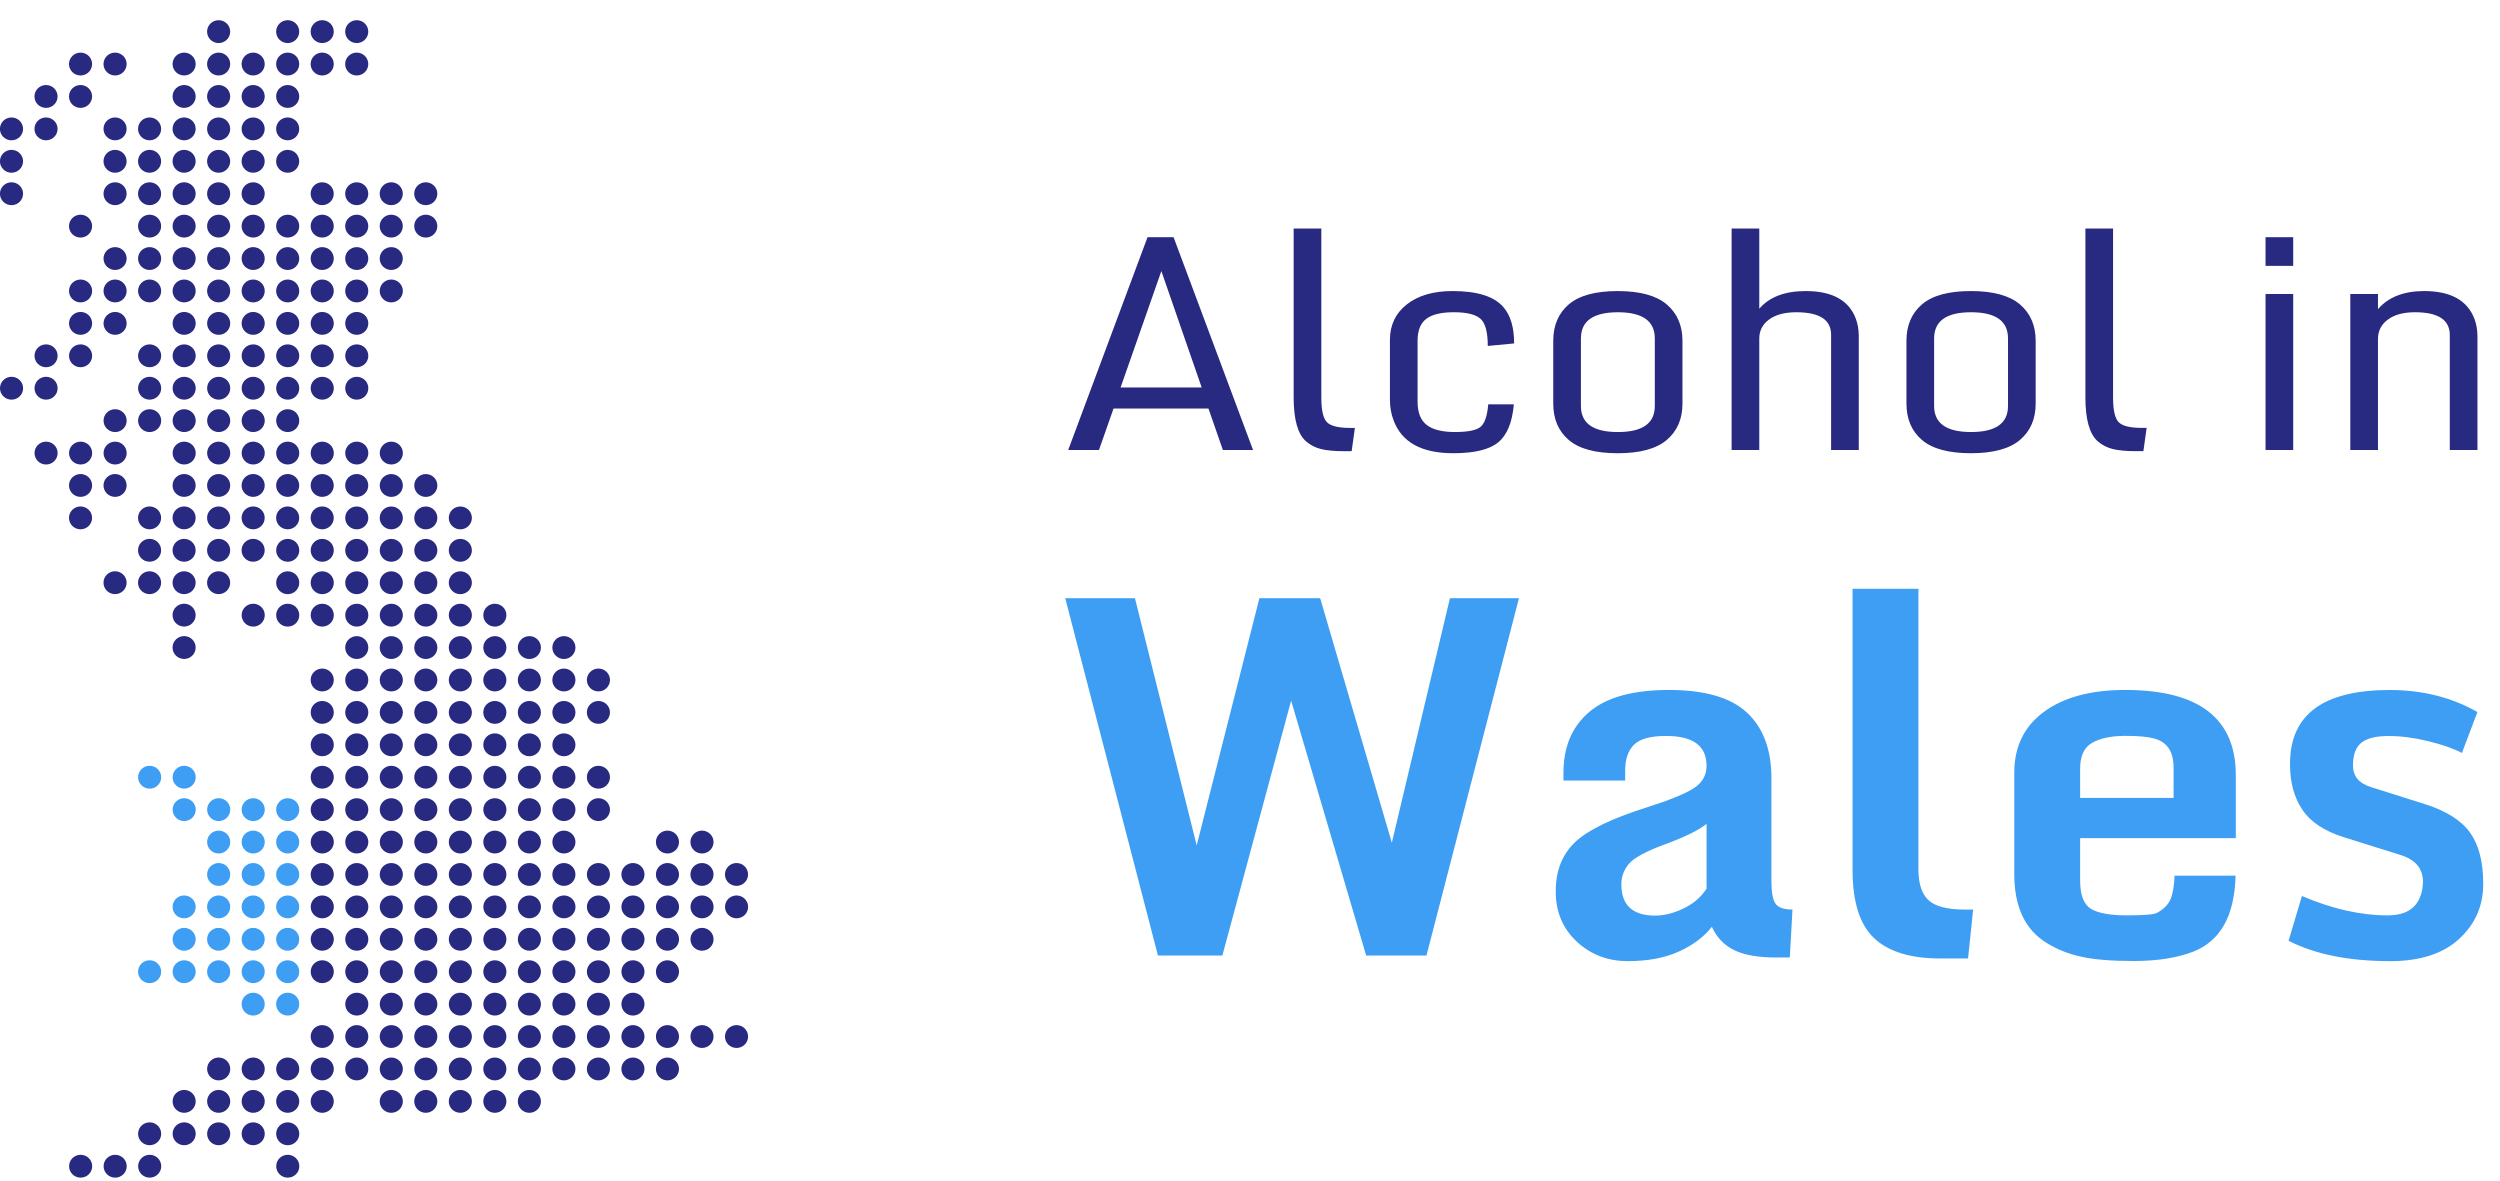 <svg height="85" viewBox="0 0 180 85" width="180" xmlns="http://www.w3.org/2000/svg"><g fill="none" fill-rule="evenodd"><g transform="translate(0 1)"><path d="m11.606 54.96c0 .455-.372.823-.832.823s-.832-.368-.832-.823c0-.454.372-.823.832-.823s.832.369.832.823zm2.486 0c0 .455-.372.823-.832.823-.459 0-.832-.368-.832-.823 0-.454.373-.823.832-.823.46 0 .832.369.832.823zm0 2.334c0 .455-.372.823-.832.823-.459 0-.832-.368-.832-.823 0-.456.373-.823.832-.823.46 0 .832.367.832.823zm2.486 0c0 .455-.373.823-.833.823-.459 0-.832-.368-.832-.823 0-.456.372-.823.832-.823.46 0 .833.367.833.823zm2.485 0c0 .455-.372.823-.832.823-.46 0-.833-.368-.833-.823 0-.456.372-.823.833-.823.459 0 .832.367.832.823zm2.485 0c0 .455-.372.823-.832.823-.46 0-.832-.368-.832-.823 0-.456.372-.823.832-.823.461 0 .832.367.832.823zm-4.971 2.333c0 .456-.373.824-.833.824-.459 0-.832-.367-.832-.824 0-.454.372-.823.832-.823.46 0 .833.369.833.823zm2.485 0c0 .456-.372.824-.832.824-.46 0-.833-.367-.833-.824 0-.454.372-.823.833-.823.459 0 .832.369.832.823zm2.485 0c0 .456-.372.824-.832.824-.46 0-.832-.367-.832-.824 0-.454.372-.823.832-.823.461 0 .832.369.832.823zm-4.971 2.335c0 .454-.373.822-.833.822-.459 0-.832-.368-.832-.822 0-.455.372-.824.832-.824.46 0 .833.368.833.824zm2.485 0c0 .454-.372.822-.832.822-.46 0-.833-.368-.833-.822 0-.455.372-.824.833-.824.459 0 .832.368.832.824zm2.485 0c0 .454-.372.822-.832.822-.46 0-.832-.368-.832-.822 0-.455.372-.824.832-.824.461 0 .832.368.832.824zm-2.485 9.335c0 .455-.372.824-.832.824-.46 0-.833-.368-.833-.824 0-.455.372-.822.833-.822.459 0 .832.367.832.822zm2.485 0c0 .455-.372.824-.832.824-.46 0-.832-.368-.832-.824 0-.455.372-.822.832-.822.461 0 .832.367.832.822zm-9.942-2.334c0 .455-.372.823-.832.823s-.832-.368-.832-.823c0-.455.372-.823.832-.823s.832.368.832.823zm2.486 0c0 .455-.372.823-.832.823-.459 0-.832-.368-.832-.823 0-.455.373-.823.832-.823.46 0 .832.368.832.823zm2.486 0c0 .455-.373.823-.833.823-.459 0-.832-.368-.832-.823 0-.455.372-.823.832-.823.46 0 .833.368.833.823zm2.485 0c0 .455-.372.823-.832.823-.46 0-.833-.368-.833-.823 0-.455.372-.823.833-.823.459 0 .832.368.832.823zm2.485 0c0 .455-.372.823-.832.823-.46 0-.832-.368-.832-.823 0-.455.372-.823.832-.823.461 0 .832.368.832.823zm-7.457-2.334c0 .456-.372.823-.832.823-.459 0-.832-.367-.832-.823s.373-.823.832-.823c.46 0 .832.367.832.823zm2.486 0c0 .456-.373.823-.833.823-.459 0-.832-.367-.832-.823s.372-.823.832-.823c.46 0 .833.367.833.823zm2.485 0c0 .456-.372.823-.832.823-.46 0-.833-.367-.833-.823s.372-.823.833-.823c.459 0 .832.367.832.823zm2.485 0c0 .456-.372.823-.832.823-.46 0-.832-.367-.832-.823s.372-.823.832-.823c.461 0 .832.367.832.823zm-7.457-2.333c0 .455-.372.823-.832.823-.459 0-.832-.368-.832-.823 0-.456.373-.823.832-.823.46 0 .832.367.832.823zm2.486 0c0 .455-.373.823-.833.823-.459 0-.832-.368-.832-.823 0-.456.372-.823.832-.823.46 0 .833.367.833.823zm2.485 0c0 .455-.372.823-.832.823-.46 0-.833-.368-.833-.823 0-.456.372-.823.833-.823.459 0 .832.367.832.823zm2.485 0c0 .455-.372.823-.832.823-.46 0-.832-.368-.832-.823 0-.456.372-.823.832-.823.461 0 .832.367.832.823z" fill="#3d9ef3"/><g fill="#282980"><path d="m19.063 43.291c0 .455-.372.824-.832.824-.46 0-.833-.368-.833-.824 0-.455.372-.822.833-.822.459 0 .832.367.832.822zm2.485 0c0 .455-.372.824-.832.824-.46 0-.832-.368-.832-.824 0-.455.372-.822.832-.822.461 0 .832.367.832.822zm2.486 0c0 .455-.373.824-.833.824-.46 0-.832-.368-.832-.824 0-.455.372-.822.832-.822.46 0 .833.367.833.822zm2.485 0c0 .455-.372.824-.832.824-.459 0-.832-.368-.832-.824 0-.455.373-.822.832-.822.46 0 .832.367.832.822zm2.487 0c0 .455-.374.824-.833.824-.459 0-.831-.368-.831-.824 0-.455.372-.822.831-.822.459 0 .833.367.833.822zm2.484 0c0 .455-.372.824-.831.824-.46 0-.832-.368-.832-.824 0-.455.372-.822.832-.822.459 0 .831.367.831.822zm2.486 0c0 .455-.372.824-.832.824-.46 0-.832-.368-.832-.824 0-.455.372-.822.832-.822.46 0 .832.367.832.822zm2.485 0c0 .455-.372.824-.833.824-.459 0-.832-.368-.832-.824 0-.455.372-.822.832-.822.46 0 .833.367.833.822zm-14.914-2.334c0 .455-.372.823-.832.823-.46 0-.832-.368-.832-.823 0-.455.372-.823.832-.823.461 0 .832.368.832.823zm2.486 0c0 .455-.373.823-.833.823-.46 0-.832-.368-.832-.823 0-.455.372-.823.832-.823.46 0 .833.368.833.823zm2.485 0c0 .455-.372.823-.832.823-.459 0-.832-.368-.832-.823 0-.455.373-.823.832-.823.46 0 .832.368.832.823zm2.487 0c0 .455-.374.823-.833.823-.459 0-.831-.368-.831-.823 0-.455.372-.823.831-.823.459 0 .833.368.833.823zm2.484 0c0 .455-.372.823-.831.823-.46 0-.832-.368-.832-.823 0-.455.372-.823.832-.823.459 0 .831.368.831.823zm2.486 0c0 .455-.372.823-.832.823-.46 0-.832-.368-.832-.823 0-.455.372-.823.832-.823.46 0 .832.368.832.823zm-12.428-2.333c0 .455-.372.823-.832.823-.46 0-.832-.368-.832-.823 0-.456.372-.824.832-.824.461 0 .832.368.832.824zm2.486 0c0 .455-.373.823-.833.823-.46 0-.832-.368-.832-.823 0-.456.372-.824.832-.824.46 0 .833.368.833.824zm2.485 0c0 .455-.372.823-.832.823-.459 0-.832-.368-.832-.823 0-.456.373-.824.832-.824.46 0 .832.368.832.824zm2.487 0c0 .455-.374.823-.833.823-.459 0-.832-.368-.832-.823 0-.456.373-.824.832-.824.459 0 .833.368.833.824zm2.484 0c0 .455-.372.823-.831.823-.46 0-.832-.368-.832-.823 0-.456.372-.824.832-.824.459 0 .831.368.831.824zm2.486 0c0 .455-.372.823-.832.823-.46 0-.832-.368-.832-.823 0-.456.372-.824.832-.824.46 0 .832.368.832.824zm-7.457-2.335c0 .455-.372.824-.832.824-.459 0-.832-.369-.832-.824 0-.456.373-.822.832-.822.46 0 .832.367.832.822zm2.486 0c0 .455-.373.824-.833.824-.459 0-.832-.369-.832-.824 0-.456.372-.822.832-.822.46 0 .833.367.833.822zm2.485 0c0 .455-.372.824-.832.824-.459 0-.832-.369-.832-.824 0-.456.372-.822.832-.822.46 0 .832.367.832.822zm2.486 0c0 .455-.372.824-.832.824s-.832-.369-.832-.824c0-.456.372-.822.832-.822s.832.367.832.822zm-4.97-2.334c0 .455-.374.823-.833.823-.459 0-.832-.368-.832-.823 0-.455.373-.823.832-.823.459 0 .833.368.833.823zm2.484 0c0 .455-.372.823-.831.823-.46 0-.832-.368-.832-.823 0-.455.372-.823.832-.823.459 0 .831.368.831.823zm-4.971 11.67c0 .455-.372.823-.832.823-.459 0-.832-.368-.832-.823 0-.456.373-.824.832-.824.46 0 .832.368.832.824zm2.486 0c0 .455-.373.823-.833.823-.459 0-.832-.368-.832-.823 0-.456.372-.824.832-.824.46 0 .833.368.833.824zm2.485 0c0 .455-.372.823-.832.823-.459 0-.832-.368-.832-.823 0-.456.372-.824.832-.824.46 0 .832.368.832.824zm2.486 0c0 .455-.372.823-.832.823s-.832-.368-.832-.823c0-.456.372-.824.832-.824s.832.368.832.824zm2.486 0c0 .455-.372.823-.832.823s-.832-.368-.832-.823c0-.456.372-.824.832-.824s.832.368.832.824zm2.485 0c0 .455-.372.823-.832.823-.459 0-.832-.368-.832-.823 0-.456.373-.824.832-.824.459 0 .832.368.832.824zm2.486 0c0 .455-.373.823-.832.823-.46 0-.832-.368-.832-.823 0-.456.372-.824.832-.824.459 0 .832.368.832.824zm0 7.002c0 .454-.373.822-.832.822-.46 0-.832-.368-.832-.822 0-.456.372-.824.832-.824.459 0 .832.368.832.824zm-17.399-2.334c0 .455-.373.823-.833.823-.46 0-.832-.368-.832-.823 0-.456.372-.823.832-.823.46 0 .833.367.833.823zm2.485 0c0 .455-.372.823-.832.823-.459 0-.832-.368-.832-.823 0-.456.373-.823.832-.823.46 0 .832.367.832.823zm2.487 0c0 .455-.374.823-.833.823-.459 0-.831-.368-.831-.823 0-.456.372-.823.831-.823.459 0 .833.367.833.823zm2.484 0c0 .455-.372.823-.831.823-.46 0-.832-.368-.832-.823 0-.456.372-.823.832-.823.459 0 .831.367.831.823zm2.486 0c0 .455-.372.823-.832.823-.46 0-.832-.368-.832-.823 0-.456.372-.823.832-.823.46 0 .832.367.832.823zm2.485 0c0 .455-.372.823-.833.823-.459 0-.832-.368-.832-.823 0-.456.372-.823.832-.823.46 0 .833.367.833.823zm2.485 0c0 .455-.372.823-.832.823-.459 0-.833-.368-.833-.823 0-.456.373-.823.833-.823.459 0 .832.367.832.823zm2.486 0c0 .455-.373.823-.832.823-.46 0-.832-.368-.832-.823 0-.456.372-.823.832-.823.459 0 .832.367.832.823zm2.485 0c0 .455-.372.823-.832.823-.459 0-.832-.368-.832-.823 0-.456.372-.823.832-.823.46 0 .832.367.832.823zm-19.884-2.334c0 .455-.373.823-.833.823-.46 0-.832-.368-.832-.823 0-.454.372-.823.832-.823.46 0 .833.368.833.823zm2.485 0c0 .455-.372.823-.832.823-.459 0-.832-.368-.832-.823 0-.454.373-.823.832-.823.46 0 .832.368.832.823zm2.487 0c0 .455-.374.823-.833.823-.459 0-.832-.368-.832-.823 0-.454.373-.823.832-.823.459 0 .833.368.833.823zm2.484 0c0 .455-.372.823-.831.823-.46 0-.832-.368-.832-.823 0-.454.372-.823.832-.823.459 0 .831.368.831.823zm2.486 0c0 .455-.372.823-.832.823-.46 0-.832-.368-.832-.823 0-.454.372-.823.832-.823.46 0 .832.368.832.823zm2.486 0c0 .455-.372.823-.833.823-.459 0-.832-.368-.832-.823 0-.454.372-.823.832-.823.461 0 .833.368.833.823zm2.485 0c0 .455-.372.823-.831.823-.46 0-.833-.368-.833-.823 0-.454.373-.823.833-.823.459 0 .831.368.831.823zm2.486 0c0 .455-.372.823-.832.823-.46 0-.833-.368-.833-.823 0-.454.373-.823.833-.823.459 0 .832.368.832.823zm2.486 0c0 .455-.372.823-.833.823-.459 0-.832-.368-.832-.823 0-.454.372-.823.832-.823.461 0 .833.368.833.823zm-19.885 7.001c0 .455-.373.823-.833.823-.46 0-.832-.368-.832-.823 0-.454.372-.823.832-.823.46 0 .833.369.833.823zm2.485 0c0 .455-.372.823-.832.823-.459 0-.832-.368-.832-.823 0-.454.373-.823.832-.823.46 0 .832.369.832.823zm2.486 0c0 .455-.373.823-.833.823-.459 0-.832-.368-.832-.823 0-.454.372-.823.832-.823.46 0 .833.369.833.823zm2.485 0c0 .455-.372.823-.832.823-.459 0-.832-.368-.832-.823 0-.454.372-.823.832-.823.46 0 .832.369.832.823zm2.486 0c0 .455-.372.823-.832.823s-.832-.368-.832-.823c0-.454.372-.823.832-.823s.832.369.832.823zm2.486 0c0 .455-.372.823-.832.823s-.832-.368-.832-.823c0-.454.372-.823.832-.823s.832.369.832.823zm2.485 0c0 .455-.372.823-.832.823-.459 0-.832-.368-.832-.823 0-.454.373-.823.832-.823.459 0 .832.369.832.823zm2.486 0c0 .455-.373.823-.832.823-.46 0-.832-.368-.832-.823 0-.454.372-.823.832-.823.459 0 .832.369.832.823zm2.485 0c0 .455-.372.823-.832.823-.459 0-.832-.368-.832-.823 0-.454.372-.823.832-.823.46 0 .832.369.832.823zm-19.884-2.333c0 .454-.373.822-.833.822-.46 0-.832-.368-.832-.822 0-.456.372-.824.832-.824.46 0 .833.368.833.824zm2.485 0c0 .454-.372.822-.832.822-.459 0-.832-.368-.832-.822 0-.456.373-.824.832-.824.46 0 .832.368.832.824zm2.487 0c0 .454-.374.822-.833.822-.459 0-.832-.368-.832-.822 0-.456.373-.824.832-.824.459 0 .833.368.833.824zm2.484 0c0 .454-.372.822-.831.822-.46 0-.832-.368-.832-.822 0-.456.372-.824.832-.824.459 0 .831.368.831.824zm2.486 0c0 .454-.372.822-.832.822-.46 0-.832-.368-.832-.822 0-.456.372-.824.832-.824.46 0 .832.368.832.824zm2.485 0c0 .454-.372.822-.833.822-.459 0-.832-.368-.832-.822 0-.456.372-.824.832-.824.46 0 .833.368.833.824zm2.485 0c0 .454-.372.822-.832.822-.459 0-.833-.368-.833-.822 0-.456.373-.824.833-.824.459 0 .832.368.832.824zm-14.912 4.667c0 .455-.373.823-.833.823-.46 0-.832-.368-.832-.823 0-.456.372-.823.832-.823.46 0 .833.367.833.823zm2.485 0c0 .455-.372.823-.832.823-.459 0-.832-.368-.832-.823 0-.456.373-.823.832-.823.46 0 .832.367.832.823zm2.487 0c0 .455-.374.823-.833.823-.459 0-.832-.368-.832-.823 0-.456.373-.823.832-.823.459 0 .833.367.833.823zm2.484 0c0 .455-.372.823-.831.823-.46 0-.832-.368-.832-.823 0-.456.372-.823.832-.823.459 0 .831.367.831.823zm2.486 0c0 .455-.372.823-.832.823-.46 0-.832-.368-.832-.823 0-.456.372-.823.832-.823.46 0 .832.367.832.823zm2.486 0c0 .455-.372.823-.833.823-.459 0-.832-.368-.832-.823 0-.456.372-.823.832-.823.461 0 .833.367.833.823zm2.485 0c0 .455-.372.823-.831.823-.46 0-.833-.368-.833-.823 0-.456.373-.823.833-.823.459 0 .831.367.831.823zm2.486 0c0 .455-.372.823-.832.823-.46 0-.833-.368-.833-.823 0-.456.373-.823.833-.823.459 0 .832.367.832.823zm2.486 0c0 .455-.372.823-.833.823-.459 0-.832-.368-.832-.823 0-.456.372-.823.832-.823.461 0 .833.367.833.823zm-19.885 2.333c0 .456-.373.824-.833.824-.46 0-.832-.367-.832-.824 0-.454.372-.823.832-.823.46 0 .833.369.833.823zm2.485 0c0 .456-.372.824-.832.824-.459 0-.832-.367-.832-.824 0-.454.373-.823.832-.823.46 0 .832.369.832.823zm2.487 0c0 .456-.374.824-.833.824-.459 0-.831-.367-.831-.824 0-.454.372-.823.831-.823.459 0 .833.369.833.823zm2.484 0c0 .456-.372.824-.831.824-.46 0-.832-.367-.832-.824 0-.454.372-.823.832-.823.459 0 .831.369.831.823zm2.486 0c0 .456-.372.824-.832.824-.46 0-.832-.367-.832-.824 0-.454.372-.823.832-.823.46 0 .832.369.832.823zm2.485 0c0 .456-.372.824-.833.824-.459 0-.832-.367-.832-.824 0-.454.372-.823.832-.823.46 0 .833.369.833.823zm2.485 0c0 .456-.372.824-.832.824-.459 0-.833-.367-.833-.824 0-.454.373-.823.833-.823.459 0 .832.369.832.823zm2.486 0c0 .456-.373.824-.832.824-.46 0-.832-.367-.832-.824 0-.454.372-.823.832-.823.459 0 .832.369.832.823zm7.456 0c0 .456-.372.824-.832.824-.459 0-.832-.367-.832-.824 0-.454.373-.823.832-.823.46 0 .832.369.832.823zm2.486 0c0 .456-.372.824-.832.824-.46 0-.833-.367-.833-.824 0-.454.373-.823.833-.823.459 0 .832.369.832.823zm-27.341 2.335c0 .454-.373.822-.833.822-.46 0-.832-.368-.832-.822 0-.455.372-.824.832-.824.46 0 .833.368.833.824zm2.485 0c0 .454-.372.822-.832.822-.459 0-.832-.368-.832-.822 0-.455.373-.824.832-.824.46 0 .832.368.832.824zm2.487 0c0 .454-.374.822-.833.822-.459 0-.832-.368-.832-.822 0-.455.373-.824.832-.824.459 0 .833.368.833.824zm2.484 0c0 .454-.372.822-.831.822-.46 0-.832-.368-.832-.822 0-.455.372-.824.832-.824.459 0 .831.368.831.824zm2.486 0c0 .454-.372.822-.832.822-.46 0-.832-.368-.832-.822 0-.455.372-.824.832-.824.46 0 .832.368.832.824zm2.485 0c0 .454-.372.822-.833.822-.459 0-.832-.368-.832-.822 0-.455.372-.824.832-.824.46 0 .833.368.833.824zm2.485 0c0 .454-.372.822-.832.822-.459 0-.833-.368-.833-.822 0-.455.373-.824.833-.824.459 0 .832.368.832.824zm2.486 0c0 .454-.373.822-.832.822-.46 0-.832-.368-.832-.822 0-.455.372-.824.832-.824.459 0 .832.368.832.824zm2.485 0c0 .454-.372.822-.832.822-.459 0-.832-.368-.832-.822 0-.455.372-.824.832-.824.46 0 .832.368.832.824zm2.486 0c0 .454-.372.822-.832.822-.46 0-.832-.368-.832-.822 0-.455.372-.824.832-.824.46 0 .832.368.832.824zm2.485 0c0 .454-.372.822-.832.822-.459 0-.832-.368-.832-.822 0-.455.373-.824.832-.824.46 0 .832.368.832.824zm2.486 0c0 .454-.372.822-.832.822-.46 0-.833-.368-.833-.822 0-.455.373-.824.833-.824.459 0 .832.368.832.824zm2.486 0c0 .454-.372.822-.833.822-.459 0-.832-.368-.832-.822 0-.455.372-.824.832-.824.461 0 .833.368.833.824zm-42.255 18.671c0 .455-.372.823-.832.823s-.832-.368-.832-.823c0-.455.372-.824.832-.824s.832.369.832.824zm2.486 0c0 .455-.372.823-.832.823-.459 0-.832-.368-.832-.823 0-.455.373-.824.832-.824.46 0 .832.369.832.824zm2.486 0c0 .455-.373.823-.833.823-.459 0-.832-.368-.832-.823 0-.455.372-.824.832-.824.46 0 .833.369.833.824zm2.485 0c0 .455-.372.823-.832.823-.46 0-.833-.368-.833-.823 0-.455.372-.824.833-.824.459 0 .832.369.832.824zm2.485 0c0 .455-.372.823-.832.823-.46 0-.832-.368-.832-.823 0-.455.372-.824.832-.824.461 0 .832.369.832.824zm-7.457-2.335c0 .456-.372.824-.832.824-.459 0-.832-.369-.832-.824 0-.455.373-.823.832-.823.46 0 .832.368.832.823zm2.486 0c0 .456-.373.824-.833.824-.459 0-.832-.369-.832-.824 0-.455.372-.823.832-.823.46 0 .833.368.833.823zm2.485 0c0 .456-.372.824-.832.824-.46 0-.833-.369-.833-.824 0-.455.372-.823.833-.823.459 0 .832.368.832.823zm2.485 0c0 .456-.372.824-.832.824-.46 0-.832-.369-.832-.824 0-.455.372-.823.832-.823.461 0 .832.368.832.823zm2.486 0c0 .456-.373.824-.833.824-.46 0-.832-.369-.832-.824 0-.455.372-.823.832-.823.46 0 .833.368.833.823zm4.971 0c0 .456-.373.824-.833.824-.459 0-.832-.369-.832-.824 0-.455.372-.823.832-.823.46 0 .833.368.833.823zm2.485 0c0 .456-.372.824-.832.824-.459 0-.832-.369-.832-.824 0-.455.372-.823.832-.823.46 0 .832.368.832.823zm2.486 0c0 .456-.372.824-.832.824s-.832-.369-.832-.824c0-.455.372-.823.832-.823s.832.368.832.823zm2.486 0c0 .456-.372.824-.832.824s-.832-.369-.832-.824c0-.455.372-.823.832-.823s.832.368.832.823zm2.485 0c0 .456-.372.824-.832.824-.459 0-.832-.369-.832-.824 0-.455.373-.823.832-.823.459 0 .832.368.832.823zm-22.369-2.333c0 .455-.373.823-.833.823-.459 0-.832-.368-.832-.823 0-.455.372-.823.832-.823.46 0 .833.368.833.823zm2.485 0c0 .455-.372.823-.832.823-.46 0-.833-.368-.833-.823 0-.455.372-.823.833-.823.459 0 .832.368.832.823zm2.485 0c0 .455-.372.823-.832.823-.46 0-.832-.368-.832-.823 0-.455.372-.823.832-.823.461 0 .832.368.832.823zm2.486 0c0 .455-.373.823-.833.823-.46 0-.832-.368-.832-.823 0-.455.372-.823.832-.823.46 0 .833.368.833.823zm2.485 0c0 .455-.372.823-.832.823-.459 0-.832-.368-.832-.823 0-.455.373-.823.832-.823.46 0 .832.368.832.823zm2.487 0c0 .455-.374.823-.833.823-.459 0-.832-.368-.832-.823 0-.455.373-.823.832-.823.459 0 .833.368.833.823zm2.484 0c0 .455-.372.823-.831.823-.46 0-.832-.368-.832-.823 0-.455.372-.823.832-.823.459 0 .831.368.831.823zm2.486 0c0 .455-.372.823-.832.823-.46 0-.832-.368-.832-.823 0-.455.372-.823.832-.823.46 0 .832.368.832.823zm2.485 0c0 .455-.372.823-.833.823-.459 0-.832-.368-.832-.823 0-.455.372-.823.832-.823.46 0 .833.368.833.823zm2.485 0c0 .455-.372.823-.832.823-.459 0-.833-.368-.833-.823 0-.455.373-.823.833-.823.459 0 .832.368.832.823zm2.486 0c0 .455-.373.823-.832.823-.46 0-.832-.368-.832-.823 0-.455.372-.823.832-.823.459 0 .832.368.832.823zm2.485 0c0 .455-.372.823-.832.823-.459 0-.832-.368-.832-.823 0-.455.372-.823.832-.823.46 0 .832.368.832.823zm2.486 0c0 .455-.372.823-.832.823-.46 0-.832-.368-.832-.823 0-.455.372-.823.832-.823.46 0 .832.368.832.823zm2.485 0c0 .455-.372.823-.832.823-.459 0-.832-.368-.832-.823 0-.455.373-.823.832-.823.46 0 .832.368.832.823zm-24.855-2.334c0 .455-.373.822-.833.822-.46 0-.832-.367-.832-.822 0-.455.372-.823.832-.823.46 0 .833.368.833.823zm2.485 0c0 .455-.372.822-.832.822-.459 0-.832-.367-.832-.822 0-.455.373-.823.832-.823.46 0 .832.368.832.823zm2.486 0c0 .455-.373.822-.833.822-.459 0-.832-.367-.832-.822 0-.455.372-.823.832-.823.46 0 .833.368.833.823zm2.485 0c0 .455-.372.822-.832.822-.459 0-.832-.367-.832-.822 0-.455.372-.823.832-.823.46 0 .832.368.832.823zm2.486 0c0 .455-.372.822-.832.822s-.832-.367-.832-.822c0-.455.372-.823.832-.823s.832.368.832.823zm2.486 0c0 .455-.372.822-.832.822s-.832-.367-.832-.822c0-.455.372-.823.832-.823s.832.368.832.823zm2.485 0c0 .455-.372.822-.832.822-.459 0-.832-.367-.832-.822 0-.455.373-.823.832-.823.459 0 .832.368.832.823zm2.486 0c0 .455-.373.822-.832.822-.46 0-.832-.367-.832-.822 0-.455.372-.823.832-.823.459 0 .832.368.832.823zm2.485 0c0 .455-.372.822-.832.822-.459 0-.832-.367-.832-.822 0-.455.372-.823.832-.823.46 0 .832.368.832.823zm2.486 0c0 .455-.372.822-.832.822-.46 0-.833-.367-.833-.822 0-.455.372-.823.833-.823.46 0 .832.368.832.823zm2.486 0c0 .455-.372.822-.832.822-.459 0-.832-.367-.832-.822 0-.455.372-.823.832-.823.46 0 .832.368.832.823zm2.486 0c0 .455-.372.822-.832.822-.46 0-.832-.367-.832-.822 0-.455.372-.823.832-.823.459 0 .832.368.832.823zm2.486 0c0 .455-.372.822-.832.822-.46 0-.832-.367-.832-.822 0-.455.372-.823.832-.823.46 0 .832.368.832.823zm-27.341-2.334c0 .455-.372.824-.832.824-.459 0-.832-.368-.832-.824 0-.455.373-.822.832-.822.46 0 .832.367.832.822zm2.487 0c0 .455-.374.824-.833.824-.459 0-.832-.368-.832-.824 0-.455.373-.822.832-.822.459 0 .833.367.833.822zm2.484 0c0 .455-.372.824-.831.824-.46 0-.832-.368-.832-.824 0-.455.372-.822.832-.822.459 0 .831.367.831.822zm2.486 0c0 .455-.372.824-.832.824-.46 0-.832-.368-.832-.824 0-.455.372-.822.832-.822.46 0 .832.367.832.822zm2.485 0c0 .455-.372.824-.833.824-.459 0-.832-.368-.832-.824 0-.455.372-.822.832-.822.46 0 .833.367.833.822zm2.485 0c0 .455-.372.824-.832.824-.459 0-.833-.368-.833-.824 0-.455.373-.822.833-.822.459 0 .832.367.832.822zm2.486 0c0 .455-.373.824-.832.824-.46 0-.832-.368-.832-.824 0-.455.372-.822.832-.822.459 0 .832.367.832.822zm2.485 0c0 .455-.372.824-.832.824-.459 0-.832-.368-.832-.824 0-.455.372-.822.832-.822.46 0 .832.367.832.822zm2.486 0c0 .455-.372.824-.832.824-.46 0-.832-.368-.832-.824 0-.455.372-.822.832-.822.46 0 .832.367.832.822zm-22.37-2.334c0 .455-.373.823-.833.823-.46 0-.832-.368-.832-.823 0-.455.372-.823.832-.823.46 0 .833.368.833.823zm2.485 0c0 .455-.372.823-.832.823-.459 0-.832-.368-.832-.823 0-.455.373-.823.832-.823.46 0 .832.368.832.823zm2.487 0c0 .455-.374.823-.833.823-.459 0-.831-.368-.831-.823 0-.455.372-.823.831-.823.459 0 .833.368.833.823zm2.484 0c0 .455-.372.823-.831.823-.46 0-.832-.368-.832-.823 0-.455.372-.823.832-.823.459 0 .831.368.831.823zm2.486 0c0 .455-.372.823-.832.823-.46 0-.832-.368-.832-.823 0-.455.372-.823.832-.823.46 0 .832.368.832.823zm2.485 0c0 .455-.372.823-.833.823-.459 0-.832-.368-.832-.823 0-.455.372-.823.832-.823.46 0 .833.368.833.823zm2.485 0c0 .455-.372.823-.832.823-.459 0-.833-.368-.833-.823 0-.455.373-.823.833-.823.459 0 .832.368.832.823zm2.486 0c0 .455-.373.823-.832.823-.46 0-.832-.368-.832-.823 0-.455.372-.823.832-.823.459 0 .832.368.832.823zm2.485 0c0 .455-.372.823-.832.823-.459 0-.832-.368-.832-.823 0-.455.372-.823.832-.823.46 0 .832.368.832.823zm2.486 0c0 .455-.372.823-.832.823-.46 0-.832-.368-.832-.823 0-.455.372-.823.832-.823.46 0 .832.368.832.823zm2.485 0c0 .455-.372.823-.832.823-.459 0-.832-.368-.832-.823 0-.455.373-.823.832-.823.46 0 .832.368.832.823zm-24.855-2.334c0 .456-.373.823-.833.823-.46 0-.832-.367-.832-.823s.372-.823.832-.823c.46 0 .833.367.833.823zm2.485 0c0 .456-.372.823-.832.823-.459 0-.832-.367-.832-.823s.373-.823.832-.823c.46 0 .832.367.832.823zm2.487 0c0 .456-.374.823-.833.823-.459 0-.832-.367-.832-.823s.373-.823.832-.823c.459 0 .833.367.833.823zm2.484 0c0 .456-.372.823-.831.823-.46 0-.832-.367-.832-.823s.372-.823.832-.823c.459 0 .831.367.831.823zm2.486 0c0 .456-.372.823-.832.823-.46 0-.832-.367-.832-.823s.372-.823.832-.823c.46 0 .832.367.832.823zm2.486 0c0 .456-.372.823-.833.823-.459 0-.832-.367-.832-.823s.372-.823.832-.823c.461 0 .833.367.833.823zm2.485 0c0 .456-.372.823-.831.823-.46 0-.833-.367-.833-.823s.373-.823.833-.823c.459 0 .831.367.831.823zm2.486 0c0 .456-.372.823-.832.823-.46 0-.833-.367-.833-.823s.373-.823.833-.823c.459 0 .832.367.832.823zm2.486 0c0 .456-.372.823-.833.823-.459 0-.832-.367-.832-.823s.372-.823.832-.823c.461 0 .833.367.833.823zm2.486 0c0 .456-.373.823-.833.823s-.832-.367-.832-.823.372-.823.832-.823.833.367.833.823zm2.485 0c0 .456-.372.823-.832.823s-.832-.367-.832-.823.373-.823.832-.823.832.367.832.823zm2.486 0c0 .456-.373.823-.832.823-.459 0-.832-.367-.832-.823s.373-.823.832-.823c.459 0 .832.367.832.823zm-27.341-2.333c0 .455-.373.823-.833.823-.46 0-.832-.368-.832-.823 0-.456.372-.823.832-.823.46 0 .833.367.833.823zm2.485 0c0 .455-.372.823-.832.823-.459 0-.832-.368-.832-.823 0-.456.373-.823.832-.823.46 0 .832.367.832.823zm2.486 0c0 .455-.373.823-.833.823-.459 0-.832-.368-.832-.823 0-.456.372-.823.832-.823.46 0 .833.367.833.823zm2.485 0c0 .455-.372.823-.832.823-.459 0-.832-.368-.832-.823 0-.456.372-.823.832-.823.46 0 .832.367.832.823zm2.486 0c0 .455-.372.823-.832.823s-.832-.368-.832-.823c0-.456.372-.823.832-.823s.832.367.832.823zm2.486 0c0 .455-.372.823-.832.823s-.832-.368-.832-.823c0-.456.372-.823.832-.823s.832.367.832.823zm2.485 0c0 .455-.372.823-.832.823-.459 0-.832-.368-.832-.823 0-.456.373-.823.832-.823.459 0 .832.367.832.823zm2.486 0c0 .455-.373.823-.832.823-.46 0-.832-.368-.832-.823 0-.456.372-.823.832-.823.459 0 .832.367.832.823zm2.485 0c0 .455-.372.823-.832.823-.459 0-.832-.368-.832-.823 0-.456.372-.823.832-.823.46 0 .832.367.832.823zm2.486 0c0 .455-.372.823-.832.823-.46 0-.833-.368-.833-.823 0-.456.372-.823.833-.823.46 0 .832.367.832.823zm2.486 0c0 .455-.372.823-.832.823-.459 0-.832-.368-.832-.823 0-.456.372-.823.832-.823.46 0 .832.367.832.823zm2.486 0c0 .455-.372.823-.832.823-.46 0-.832-.368-.832-.823 0-.456.372-.823.832-.823.459 0 .832.367.832.823zm2.486 0c0 .455-.372.823-.832.823-.46 0-.832-.368-.832-.823 0-.456.372-.823.832-.823.46 0 .832.367.832.823zm-47.226 18.672c0 .454-.372.823-.832.823-.46 0-.832-.368-.832-.823 0-.455.372-.823.832-.823.459 0 .832.368.832.823zm2.486 0c0 .454-.372.823-.832.823-.46 0-.833-.368-.833-.823 0-.455.372-.823.833-.823.459 0 .832.368.832.823zm2.485 0c0 .454-.372.823-.832.823s-.832-.368-.832-.823c0-.455.372-.823.832-.823s.832.368.832.823zm9.942 0c0 .454-.372.823-.832.823-.46 0-.832-.368-.832-.823 0-.455.372-.823.832-.823.461 0 .832.368.832.823z"/><path d="m4.15 31.621c0 .455-.373.823-.833.823-.459 0-.832-.368-.832-.823 0-.455.372-.823.832-.823.46 0 .833.368.833.823zm2.485 0c0 .455-.372.823-.832.823-.46 0-.832-.368-.832-.823 0-.455.372-.823.832-.823.459 0 .832.368.832.823zm2.486 0c0 .455-.372.823-.832.823-.46 0-.833-.368-.833-.823 0-.455.372-.823.833-.823.459 0 .832.368.832.823zm4.971 0c0 .455-.372.823-.832.823-.459 0-.832-.368-.832-.823 0-.455.373-.823.832-.823.46 0 .832.368.832.823zm2.486 0c0 .455-.373.823-.833.823-.459 0-.832-.368-.832-.823 0-.455.372-.823.832-.823.46 0 .833.368.833.823zm2.485 0c0 .455-.372.823-.832.823-.46 0-.833-.368-.833-.823 0-.455.372-.823.833-.823.459 0 .832.368.832.823zm2.485 0c0 .455-.372.823-.832.823-.46 0-.832-.368-.832-.823 0-.455.372-.823.832-.823.461 0 .832.368.832.823zm2.486 0c0 .455-.373.823-.833.823-.46 0-.832-.368-.832-.823 0-.455.372-.823.832-.823.46 0 .833.368.833.823zm2.485 0c0 .455-.372.823-.832.823-.459 0-.832-.368-.832-.823 0-.455.373-.823.832-.823.46 0 .832.368.832.823zm2.487 0c0 .455-.374.823-.833.823-.459 0-.831-.368-.831-.823 0-.455.372-.823.831-.823.459 0 .833.368.833.823zm-19.886-2.334c0 .455-.372.822-.832.822-.46 0-.833-.367-.833-.822 0-.456.372-.824.833-.824.459 0 .832.368.832.824zm2.485 0c0 .455-.372.822-.832.822s-.832-.367-.832-.822c0-.456.372-.824.832-.824s.832.368.832.824zm2.486 0c0 .455-.372.822-.832.822-.459 0-.832-.367-.832-.822 0-.456.373-.824.832-.824.46 0 .832.368.832.824zm2.486 0c0 .455-.373.822-.833.822-.459 0-.832-.367-.832-.822 0-.456.372-.824.832-.824.46 0 .833.368.833.824zm2.485 0c0 .455-.372.822-.832.822-.46 0-.833-.367-.833-.822 0-.456.372-.824.833-.824.459 0 .832.368.832.824zm2.485 0c0 .455-.372.822-.832.822-.46 0-.832-.367-.832-.822 0-.456.372-.824.832-.824.461 0 .832.368.832.824zm-19.884-2.334c0 .454-.373.823-.833.823-.46 0-.832-.369-.832-.823 0-.456.372-.824.832-.824.46 0 .833.368.833.824zm2.486 0c0 .454-.373.823-.833.823-.459 0-.832-.369-.832-.823 0-.456.372-.824.832-.824.46 0 .833.368.833.824zm7.456 0c0 .454-.372.823-.832.823s-.832-.369-.832-.823c0-.456.372-.824.832-.824s.832.368.832.824zm2.486 0c0 .454-.372.823-.832.823-.459 0-.832-.369-.832-.823 0-.456.373-.824.832-.824.46 0 .832.368.832.824zm2.486 0c0 .454-.373.823-.833.823-.459 0-.832-.369-.832-.823 0-.456.372-.824.832-.824.46 0 .833.368.833.824zm2.485 0c0 .454-.372.823-.832.823-.46 0-.833-.369-.833-.823 0-.456.372-.824.833-.824.459 0 .832.368.832.824zm2.485 0c0 .454-.372.823-.832.823-.46 0-.832-.369-.832-.823 0-.456.372-.824.832-.824.461 0 .832.368.832.824zm2.486 0c0 .454-.373.823-.833.823-.46 0-.832-.369-.832-.823 0-.456.372-.824.832-.824.46 0 .833.368.833.824zm2.485 0c0 .454-.372.823-.832.823-.459 0-.832-.369-.832-.823 0-.456.373-.824.832-.824.46 0 .832.368.832.824zm-22.37-2.335c0 .455-.373.823-.833.823-.459 0-.832-.368-.832-.823 0-.454.372-.823.832-.823.46 0 .833.368.833.823zm2.485 0c0 .455-.372.823-.832.823-.46 0-.832-.368-.832-.823 0-.454.372-.823.832-.823.459 0 .832.368.832.823zm4.971 0c0 .455-.372.823-.832.823s-.832-.368-.832-.823c0-.454.372-.823.832-.823s.832.368.832.823zm2.486 0c0 .455-.372.823-.832.823-.459 0-.832-.368-.832-.823 0-.454.373-.823.832-.823.46 0 .832.368.832.823zm2.486 0c0 .455-.373.823-.833.823-.459 0-.832-.368-.832-.823 0-.454.372-.823.832-.823.46 0 .833.368.833.823zm2.485 0c0 .455-.372.823-.832.823-.46 0-.833-.368-.833-.823 0-.454.372-.823.833-.823.459 0 .832.368.832.823zm2.485 0c0 .455-.372.823-.832.823-.46 0-.832-.368-.832-.823 0-.454.372-.823.832-.823.461 0 .832.368.832.823zm2.486 0c0 .455-.373.823-.833.823-.46 0-.832-.368-.832-.823 0-.454.372-.823.832-.823.46 0 .833.368.833.823zm2.485 0c0 .455-.372.823-.832.823-.459 0-.832-.368-.832-.823 0-.454.373-.823.832-.823.46 0 .832.368.832.823zm-19.885-2.334c0 .454-.372.823-.832.823-.46 0-.832-.368-.832-.823 0-.455.372-.824.832-.824.459 0 .832.368.832.824zm2.486 0c0 .454-.372.823-.832.823-.46 0-.833-.368-.833-.823 0-.455.372-.824.833-.824.459 0 .832.368.832.824zm4.971 0c0 .454-.372.823-.832.823-.459 0-.832-.368-.832-.823 0-.455.373-.824.832-.824.46 0 .832.368.832.824zm2.486 0c0 .454-.373.823-.833.823-.459 0-.832-.368-.832-.823 0-.455.372-.824.832-.824.46 0 .833.368.833.824zm2.485 0c0 .454-.372.823-.832.823-.46 0-.833-.368-.833-.823 0-.455.372-.824.833-.824.459 0 .832.368.832.824zm2.485 0c0 .454-.372.823-.832.823-.46 0-.832-.368-.832-.823 0-.455.372-.824.832-.824.461 0 .832.368.832.824zm2.486 0c0 .454-.373.823-.833.823-.46 0-.832-.368-.832-.823 0-.455.372-.824.832-.824.46 0 .833.368.833.824zm2.485 0c0 .454-.372.823-.832.823-.459 0-.832-.368-.832-.823 0-.455.373-.824.832-.824.46 0 .832.368.832.824zm-19.885-2.334c0 .455-.372.823-.832.823-.46 0-.832-.368-.832-.823 0-.455.372-.824.832-.824.459 0 .832.368.832.824zm2.486 0c0 .455-.372.823-.832.823-.46 0-.833-.368-.833-.823 0-.455.372-.824.833-.824.459 0 .832.368.832.824zm2.485 0c0 .455-.372.823-.832.823s-.832-.368-.832-.823c0-.455.372-.824.832-.824s.832.368.832.824zm2.486 0c0 .455-.372.823-.832.823-.459 0-.832-.368-.832-.823 0-.455.373-.824.832-.824.46 0 .832.368.832.824zm2.486 0c0 .455-.373.823-.833.823-.459 0-.832-.368-.832-.823 0-.455.372-.824.832-.824.46 0 .833.368.833.824zm2.485 0c0 .455-.372.823-.832.823-.46 0-.833-.368-.833-.823 0-.455.372-.824.833-.824.459 0 .832.368.832.824zm2.485 0c0 .455-.372.823-.832.823-.46 0-.832-.368-.832-.823 0-.455.372-.824.832-.824.461 0 .832.368.832.824zm2.486 0c0 .455-.373.823-.833.823-.46 0-.832-.368-.832-.823 0-.455.372-.824.832-.824.46 0 .833.368.833.824zm2.485 0c0 .455-.372.823-.832.823-.459 0-.832-.368-.832-.823 0-.455.373-.824.832-.824.46 0 .832.368.832.824zm2.487 0c0 .455-.374.823-.833.823-.459 0-.832-.368-.832-.823 0-.455.373-.824.832-.824.459 0 .833.368.833.824zm-19.886-2.334c0 .455-.372.823-.832.823-.46 0-.833-.368-.833-.823s.372-.823.833-.823c.459 0 .832.367.832.823zm2.485 0c0 .455-.372.823-.832.823s-.832-.368-.832-.823.372-.823.832-.823.832.367.832.823zm2.486 0c0 .455-.372.823-.832.823-.459 0-.832-.368-.832-.823s.373-.823.832-.823c.46 0 .832.367.832.823zm2.486 0c0 .455-.373.823-.833.823-.459 0-.832-.368-.832-.823s.372-.823.832-.823c.46 0 .833.367.833.823zm2.485 0c0 .455-.372.823-.832.823-.46 0-.833-.368-.833-.823s.372-.823.833-.823c.459 0 .832.367.832.823zm2.485 0c0 .455-.372.823-.832.823-.46 0-.832-.368-.832-.823s.372-.823.832-.823c.461 0 .832.367.832.823zm2.486 0c0 .455-.373.823-.833.823-.46 0-.832-.368-.832-.823s.372-.823.832-.823c.46 0 .833.367.833.823zm2.485 0c0 .455-.372.823-.832.823-.459 0-.832-.368-.832-.823s.373-.823.832-.823c.46 0 .832.367.832.823zm2.485 0c0 .455-.373.823-.832.823-.46 0-.832-.368-.832-.823s.372-.823.832-.823c.459 0 .832.367.832.823zm-22.37-2.334c0 .455-.372.823-.832.823-.46 0-.832-.368-.832-.823 0-.455.372-.824.832-.824.459 0 .832.368.832.824zm4.971 0c0 .455-.372.823-.832.823s-.832-.368-.832-.823c0-.455.372-.824.832-.824s.832.368.832.824zm2.486 0c0 .455-.372.823-.832.823-.459 0-.832-.368-.832-.823 0-.455.373-.824.832-.824.46 0 .832.368.832.824zm2.486 0c0 .455-.373.823-.833.823-.459 0-.832-.368-.832-.823 0-.455.372-.824.832-.824.46 0 .833.368.833.824zm2.485 0c0 .455-.372.823-.832.823-.46 0-.833-.368-.833-.823 0-.455.372-.824.833-.824.459 0 .832.368.832.824zm2.485 0c0 .455-.372.823-.832.823-.46 0-.832-.368-.832-.823 0-.455.372-.824.832-.824.461 0 .832.368.832.824zm2.486 0c0 .455-.373.823-.833.823-.46 0-.832-.368-.832-.823 0-.455.372-.824.832-.824.46 0 .833.368.833.824zm2.485 0c0 .455-.372.823-.832.823-.459 0-.832-.368-.832-.823 0-.455.373-.824.832-.824.46 0 .832.368.832.824zm2.486 0c0 .455-.373.823-.833.823-.459 0-.832-.368-.832-.823 0-.455.372-.824.832-.824.46 0 .833.368.833.824zm2.485 0c0 .455-.372.823-.832.823-.459 0-.832-.368-.832-.823 0-.455.373-.824.832-.824.46 0 .832.368.832.824zm-29.826-2.333c0 .454-.373.823-.833.823-.46 0-.832-.369-.832-.823 0-.456.372-.824.832-.824.46 0 .833.368.833.824zm7.456 0c0 .454-.372.823-.832.823-.46 0-.833-.369-.833-.823 0-.456.372-.824.833-.824.459 0 .832.368.832.824zm2.485 0c0 .454-.372.823-.832.823s-.832-.369-.832-.823c0-.456.372-.824.832-.824s.832.368.832.824zm2.486 0c0 .454-.372.823-.832.823-.459 0-.832-.369-.832-.823 0-.456.373-.824.832-.824.46 0 .832.368.832.824zm2.486 0c0 .454-.373.823-.833.823-.459 0-.832-.369-.832-.823 0-.456.372-.824.832-.824.46 0 .833.368.833.824zm2.485 0c0 .454-.372.823-.832.823-.46 0-.833-.369-.833-.823 0-.456.372-.824.833-.824.459 0 .832.368.832.824zm4.971 0c0 .454-.373.823-.833.823-.46 0-.832-.369-.832-.823 0-.456.372-.824.832-.824.46 0 .833.368.833.824zm2.485 0c0 .454-.372.823-.832.823-.459 0-.832-.369-.832-.823 0-.456.373-.824.832-.824.46 0 .832.368.832.824zm2.486 0c0 .454-.373.823-.833.823-.459 0-.832-.369-.832-.823 0-.456.372-.824.832-.824.46 0 .833.368.833.824zm2.485 0c0 .454-.372.823-.832.823-.459 0-.832-.369-.832-.823 0-.456.373-.824.832-.824.46 0 .832.368.832.824zm-29.826-2.335c0 .455-.373.823-.833.823-.46 0-.832-.368-.832-.823 0-.455.372-.824.832-.824.46 0 .833.369.833.824zm7.456 0c0 .455-.372.823-.832.823-.46 0-.833-.368-.833-.823 0-.455.372-.824.833-.824.459 0 .832.369.832.824zm2.485 0c0 .455-.372.823-.832.823s-.832-.368-.832-.823c0-.455.372-.824.832-.824s.832.369.832.824zm2.486 0c0 .455-.372.823-.832.823-.459 0-.832-.368-.832-.823 0-.455.373-.824.832-.824.46 0 .832.369.832.824zm2.486 0c0 .455-.373.823-.833.823-.459 0-.832-.368-.832-.823 0-.455.372-.824.832-.824.46 0 .833.369.833.824zm2.485 0c0 .455-.372.823-.832.823-.46 0-.833-.368-.833-.823 0-.455.372-.824.833-.824.459 0 .832.369.832.824zm2.485 0c0 .455-.372.823-.832.823-.46 0-.832-.368-.832-.823 0-.455.372-.824.832-.824.461 0 .832.369.832.824zm-19.884-2.334c0 .455-.373.823-.833.823-.46 0-.832-.368-.832-.823 0-.455.372-.823.832-.823.46 0 .833.368.833.823zm2.486 0c0 .455-.373.823-.833.823-.459 0-.832-.368-.832-.823 0-.455.372-.823.832-.823.46 0 .833.368.833.823zm4.971 0c0 .455-.372.823-.832.823-.46 0-.833-.368-.833-.823 0-.455.372-.823.833-.823.459 0 .832.368.832.823zm2.485 0c0 .455-.372.823-.832.823s-.832-.368-.832-.823c0-.455.372-.823.832-.823s.832.368.832.823zm2.486 0c0 .455-.372.823-.832.823-.459 0-.832-.368-.832-.823 0-.455.373-.823.832-.823.46 0 .832.368.832.823zm2.486 0c0 .455-.373.823-.833.823-.459 0-.832-.368-.832-.823 0-.455.372-.823.832-.823.46 0 .833.368.833.823zm2.485 0c0 .455-.372.823-.832.823-.46 0-.833-.368-.833-.823 0-.455.372-.823.833-.823.459 0 .832.368.832.823zm2.485 0c0 .455-.372.823-.832.823-.46 0-.832-.368-.832-.823 0-.455.372-.823.832-.823.461 0 .832.368.832.823zm-17.398-2.334c0 .455-.373.823-.833.823-.459 0-.832-.368-.832-.823 0-.455.372-.824.832-.824.46 0 .833.368.833.824zm2.485 0c0 .455-.372.823-.832.823-.46 0-.832-.368-.832-.823 0-.455.372-.824.832-.824.459 0 .832.368.832.824zm7.457 0c0 .455-.372.823-.832.823-.459 0-.832-.368-.832-.823 0-.455.373-.824.832-.824.46 0 .832.368.832.824zm2.486 0c0 .455-.373.823-.833.823-.459 0-.832-.368-.832-.823 0-.455.372-.824.832-.824.46 0 .833.368.833.824zm2.485 0c0 .455-.372.823-.832.823-.46 0-.833-.368-.833-.823 0-.455.372-.824.833-.824.459 0 .832.368.832.824zm2.485 0c0 .455-.372.823-.832.823-.46 0-.832-.368-.832-.823 0-.455.372-.824.832-.824.461 0 .832.368.832.824zm-14.913-2.334c0 .454-.372.823-.832.823-.46 0-.832-.369-.832-.823s.372-.824.832-.824c.459 0 .832.369.832.824zm2.486 0c0 .454-.372.823-.832.823-.46 0-.833-.369-.833-.823s.372-.824.833-.824c.459 0 .832.369.832.824zm4.971 0c0 .454-.372.823-.832.823-.459 0-.832-.369-.832-.823s.373-.824.832-.824c.46 0 .832.369.832.824zm2.486 0c0 .454-.373.823-.833.823-.459 0-.832-.369-.832-.823s.372-.824.832-.824c.46 0 .833.369.833.824zm2.485 0c0 .454-.372.823-.832.823-.46 0-.833-.369-.833-.823s.372-.824.833-.824c.459 0 .832.369.832.824zm2.485 0c0 .454-.372.823-.832.823-.46 0-.832-.369-.832-.823s.372-.824.832-.824c.461 0 .832.369.832.824zm2.486 0c0 .454-.373.823-.833.823-.46 0-.832-.369-.832-.823s.372-.824.832-.824c.46 0 .833.369.833.824zm2.485 0c0 .454-.372.823-.832.823-.459 0-.832-.369-.832-.823s.373-.824.832-.824c.46 0 .832.369.832.824zm-9.942-2.334c0 .454-.373.824-.833.824-.459 0-.832-.369-.832-.824 0-.455.372-.824.832-.824.46 0 .833.369.833.824zm4.971 0c0 .454-.372.824-.832.824-.46 0-.832-.369-.832-.824 0-.455.372-.824.832-.824.461 0 .832.369.832.824zm2.486 0c0 .454-.373.824-.833.824-.46 0-.832-.369-.832-.824 0-.455.372-.824.832-.824.46 0 .833.369.833.824zm2.485 0c0 .454-.372.824-.832.824-.459 0-.832-.369-.832-.824 0-.455.373-.824.832-.824.46 0 .832.369.832.824zm-19.885 32.675c0 .455-.372.823-.832.823-.46 0-.832-.368-.832-.823 0-.455.372-.823.832-.823.459 0 .832.368.832.823zm2.486 0c0 .455-.372.823-.832.823-.46 0-.833-.368-.833-.823 0-.455.372-.823.833-.823.459 0 .832.368.832.823zm4.971 0c0 .455-.372.823-.832.823-.459 0-.832-.368-.832-.823 0-.455.373-.823.832-.823.46 0 .832.368.832.823zm2.486 0c0 .455-.373.823-.833.823-.459 0-.832-.368-.832-.823 0-.455.372-.823.832-.823.46 0 .833.368.833.823zm2.485 0c0 .455-.372.823-.832.823-.46 0-.833-.368-.833-.823 0-.455.372-.823.833-.823.459 0 .832.368.832.823zm2.485 0c0 .455-.372.823-.832.823-.46 0-.832-.368-.832-.823 0-.455.372-.823.832-.823.461 0 .832.368.832.823zm2.486 0c0 .455-.373.823-.833.823-.46 0-.832-.368-.832-.823 0-.455.372-.823.832-.823.46 0 .833.368.833.823zm2.485 0c0 .455-.372.823-.832.823-.459 0-.832-.368-.832-.823 0-.455.373-.823.832-.823.46 0 .832.368.832.823zm-19.885 2.334c0 .455-.372.824-.832.824-.46 0-.832-.369-.832-.824 0-.456.372-.822.832-.822.459 0 .832.367.832.822zm4.971 0c0 .455-.372.824-.832.824s-.832-.369-.832-.824c0-.456.372-.822.832-.822s.832.367.832.822zm2.486 0c0 .455-.372.824-.832.824-.459 0-.832-.369-.832-.824 0-.456.373-.822.832-.822.46 0 .832.367.832.822zm2.486 0c0 .455-.373.824-.833.824-.459 0-.832-.369-.832-.824 0-.456.372-.822.832-.822.46 0 .833.367.833.822zm2.485 0c0 .455-.372.824-.832.824-.46 0-.833-.369-.833-.824 0-.456.372-.822.833-.822.459 0 .832.367.832.822zm2.485 0c0 .455-.372.824-.832.824-.46 0-.832-.369-.832-.824 0-.456.372-.822.832-.822.461 0 .832.367.832.822zm2.486 0c0 .455-.373.824-.833.824-.46 0-.832-.369-.832-.824 0-.456.372-.822.832-.822.46 0 .833.367.833.822zm-12.429 2.335c0 .455-.372.823-.832.823s-.832-.368-.832-.823c0-.456.372-.824.832-.824s.832.368.832.824zm2.486 0c0 .455-.372.823-.832.823-.459 0-.832-.368-.832-.823 0-.456.373-.824.832-.824.46 0 .832.368.832.824zm2.486 0c0 .455-.373.823-.833.823-.459 0-.832-.368-.832-.823 0-.456.372-.824.832-.824.46 0 .833.368.833.824zm2.485 0c0 .455-.372.823-.832.823-.46 0-.833-.368-.833-.823 0-.456.372-.824.833-.824.459 0 .832.368.832.824zm-9.942 2.333c0 .455-.372.823-.832.823-.46 0-.833-.368-.833-.823 0-.455.372-.823.833-.823.459 0 .832.368.832.823zm2.485 0c0 .455-.372.823-.832.823s-.832-.368-.832-.823c0-.455.372-.823.832-.823s.832.368.832.823zm2.486 0c0 .455-.372.823-.832.823-.459 0-.832-.368-.832-.823 0-.455.373-.823.832-.823.46 0 .832.368.832.823zm2.486 0c0 .455-.373.823-.833.823-.459 0-.832-.368-.832-.823 0-.455.372-.823.832-.823.46 0 .833.368.833.823zm-2.486 2.334c0 .455-.372.824-.832.824-.459 0-.832-.368-.832-.824 0-.455.373-.822.832-.822.46 0 .832.367.832.822zm0 2.334c0 .455-.372.823-.832.823-.459 0-.832-.368-.832-.823 0-.456.373-.824.832-.824.46 0 .832.368.832.824z"/></g></g><g fill-rule="nonzero" transform="translate(76.697 16.453)"><path d="m.214 15.947 5.711-15.321h1.875l5.722 15.321h-2.172l-1.038-2.988h-6.834l-1.049 2.988zm3.772-4.503h5.838l-2.903-8.381zm16.063 4.588c-.657 0-1.194-.049-1.611-.148s-.784-.286-1.102-.562c-.593-.516-.89-1.572-.89-3.168v-12.153h1.992v12.174c0 .904.134 1.494.403 1.769.268.275.823.413 1.664.413h.35l-.233 1.674zm7.894.148c-2.296 0-3.733-.798-4.312-2.395-.17-.452-.254-.947-.254-1.483v-4.281c0-1.067.406-1.92 1.219-2.559.812-.639 1.911-.959 3.295-.959 1.766 0 2.981.381 3.645 1.144.523.593.784 1.469.784 2.628l-1.897.18c0-1.003-.178-1.658-.535-1.966-.357-.307-.991-.461-1.902-.461-.911 0-1.575.159-1.992.477-.417.318-.625.841-.625 1.568v4.397c0 .777.219 1.335.657 1.674.438.339 1.114.509 2.029.509s1.526-.12 1.833-.36c.307-.24.496-.784.567-1.632h1.844c-.113 1.3-.487 2.211-1.123 2.734-.636.523-1.713.784-3.232.784zm9.186-3.401c0 1.25.886 1.875 2.66 1.875s2.66-.625 2.66-1.875v-4.863c0-1.257-.886-1.886-2.66-1.886s-2.66.629-2.66 1.886zm7.311-.17c0 1.102-.376 1.973-1.128 2.612-.752.639-1.93.959-3.534.959s-2.778-.318-3.523-.954c-.745-.636-1.118-1.508-1.118-2.617v-4.524c0-1.109.373-1.983 1.118-2.622.745-.639 1.92-.959 3.523-.959s2.781.321 3.534.964c.752.643 1.128 1.515 1.128 2.617zm10.702-4.959c0-1.081-.834-1.621-2.501-1.621-.834 0-1.487.173-1.96.519s-.71.802-.71 1.367v8.032h-1.992v-15.947h1.992v5.775c.728-.848 1.844-1.271 3.348-1.271 1.907 0 3.108.664 3.603 1.992.141.381.212.802.212 1.261v8.19h-1.992zm7.417 5.128c0 1.25.886 1.875 2.66 1.875s2.66-.625 2.66-1.875v-4.863c0-1.257-.886-1.886-2.66-1.886s-2.66.629-2.66 1.886zm7.311-.17c0 1.102-.376 1.973-1.128 2.612-.752.639-1.93.959-3.534.959s-2.778-.318-3.523-.954c-.745-.636-1.118-1.508-1.118-2.617v-4.524c0-1.109.373-1.983 1.118-2.622.745-.639 1.92-.959 3.523-.959s2.781.321 3.534.964c.752.643 1.128 1.515 1.128 2.617zm7.184 3.422c-.657 0-1.194-.049-1.611-.148s-.784-.286-1.102-.562c-.593-.516-.89-1.572-.89-3.168v-12.153h1.992v12.174c0 .904.134 1.494.403 1.769.268.275.823.413 1.664.413h.35l-.233 1.674zm9.367-.085v-11.231h1.992v11.231zm0-13.255v-2.066h1.992v2.066zm13.266 4.98c0-1.095-.837-1.642-2.511-1.642-.826 0-1.476.177-1.95.53s-.71.816-.71 1.388v8h-1.992v-11.231h1.992v1.091c.749-.869 1.858-1.303 3.327-1.303 1.907 0 3.115.671 3.624 2.013.141.381.212.805.212 1.271v8.159h-1.992z" fill="#282980"/><path d="m6.676 52.347-6.676-25.729h5.02l4.445 17.798 4.515-17.798h4.375l5.16 17.606 4.184-17.606h4.968l-6.659 25.729h-4.34l-5.404-18.356-4.951 18.356zm33.364-5.125c0 1.499.813 2.249 2.44 2.249.639 0 1.313-.169 2.022-.506.709-.337 1.267-.813 1.673-1.429v-4.672c-.558.453-1.54.938-2.946 1.456-1.406.517-2.289.994-2.65 1.429s-.54.927-.54 1.473zm6.519 3.051c-.546.709-1.328 1.299-2.345 1.769-1.017.471-2.252.706-3.704.706s-2.682-.471-3.687-1.412c-1.005-.941-1.508-2.144-1.508-3.608 0-1.464.456-2.638 1.368-3.521.912-.883 2.658-1.732 5.238-2.545 1.569-.5 2.67-.947 3.303-1.342.633-.395.95-.941.95-1.639 0-1.441-.982-2.156-2.946-2.144-1.104 0-1.865.212-2.284.636-.418.424-.628 1.037-.628 1.839v.732h-4.445v-.558c0-1.871.622-3.332 1.865-4.384 1.243-1.052 3.155-1.578 5.735-1.578s4.454.546 5.622 1.639c1.168 1.092 1.752 2.661 1.752 4.707v7.408c0 .837.105 1.389.314 1.656.209.267.61.401 1.203.401l-.192 3.451h-.994c-1.29 0-2.295-.177-3.016-.532-.721-.354-1.255-.915-1.604-1.682zm16.455 2.284c-2.15 0-3.742-.488-4.776-1.464-1.034-.976-1.551-2.609-1.551-4.898v-20.256h4.741v20.186c0 1.046.244 1.793.732 2.24.488.447 1.36.671 2.615.671h.593l-.366 3.521zm10.058-11.557h6.729v-2.196c0-1.127-.453-1.819-1.36-2.074-.476-.139-1.2-.206-2.17-.2-.97.006-1.746.171-2.327.497-.581.325-.872.947-.872 1.865zm.105 11.435c-.93-.198-1.766-.529-2.51-.994-1.557-.953-2.336-2.603-2.336-4.951v-7.304c0-1.883.715-3.347 2.144-4.393 1.429-1.046 3.376-1.569 5.84-1.569 5.311 0 7.966 2.045 7.966 6.136v4.532h-11.209v3.051c0 1.034.256 1.711.767 2.031.511.32 1.377.479 2.597.479 1.22 0 1.941-.058 2.162-.174.523-.291.86-.642 1.011-1.055.151-.413.238-.956.261-1.63h4.393c-.07 2.882-1.087 4.707-3.051 5.474-1.15.442-2.545.665-4.184.671s-2.923-.096-3.852-.305zm22.208.314c-2.952 0-5.386-.488-7.304-1.464l.959-3.225c2.185.93 4.242 1.395 6.171 1.395 1.476 0 2.313-.657 2.51-1.97.023-.163.035-.314.035-.453 0-.941-.529-1.58-1.586-1.917l-4.114-1.29c-1.406-.442-2.403-1.104-2.99-1.987-.587-.883-.88-1.958-.88-3.225v-.139c.023-3.498 2.417-5.247 7.182-5.247 2.347 0 4.451.529 6.31 1.586l-1.116 2.946c-.593-.314-1.397-.596-2.414-.845-1.017-.25-1.973-.375-2.868-.375-.895 0-1.546.16-1.952.479-.407.32-.61.866-.61 1.639s.43 1.293 1.29 1.56l3.87 1.22c1.546.488 2.635 1.174 3.268 2.057.633.883.95 2.115.95 3.696 0 1.58-.581 2.902-1.743 3.966-1.162 1.063-2.818 1.595-4.968 1.595z" fill="#3d9ef3"/></g></g></svg>